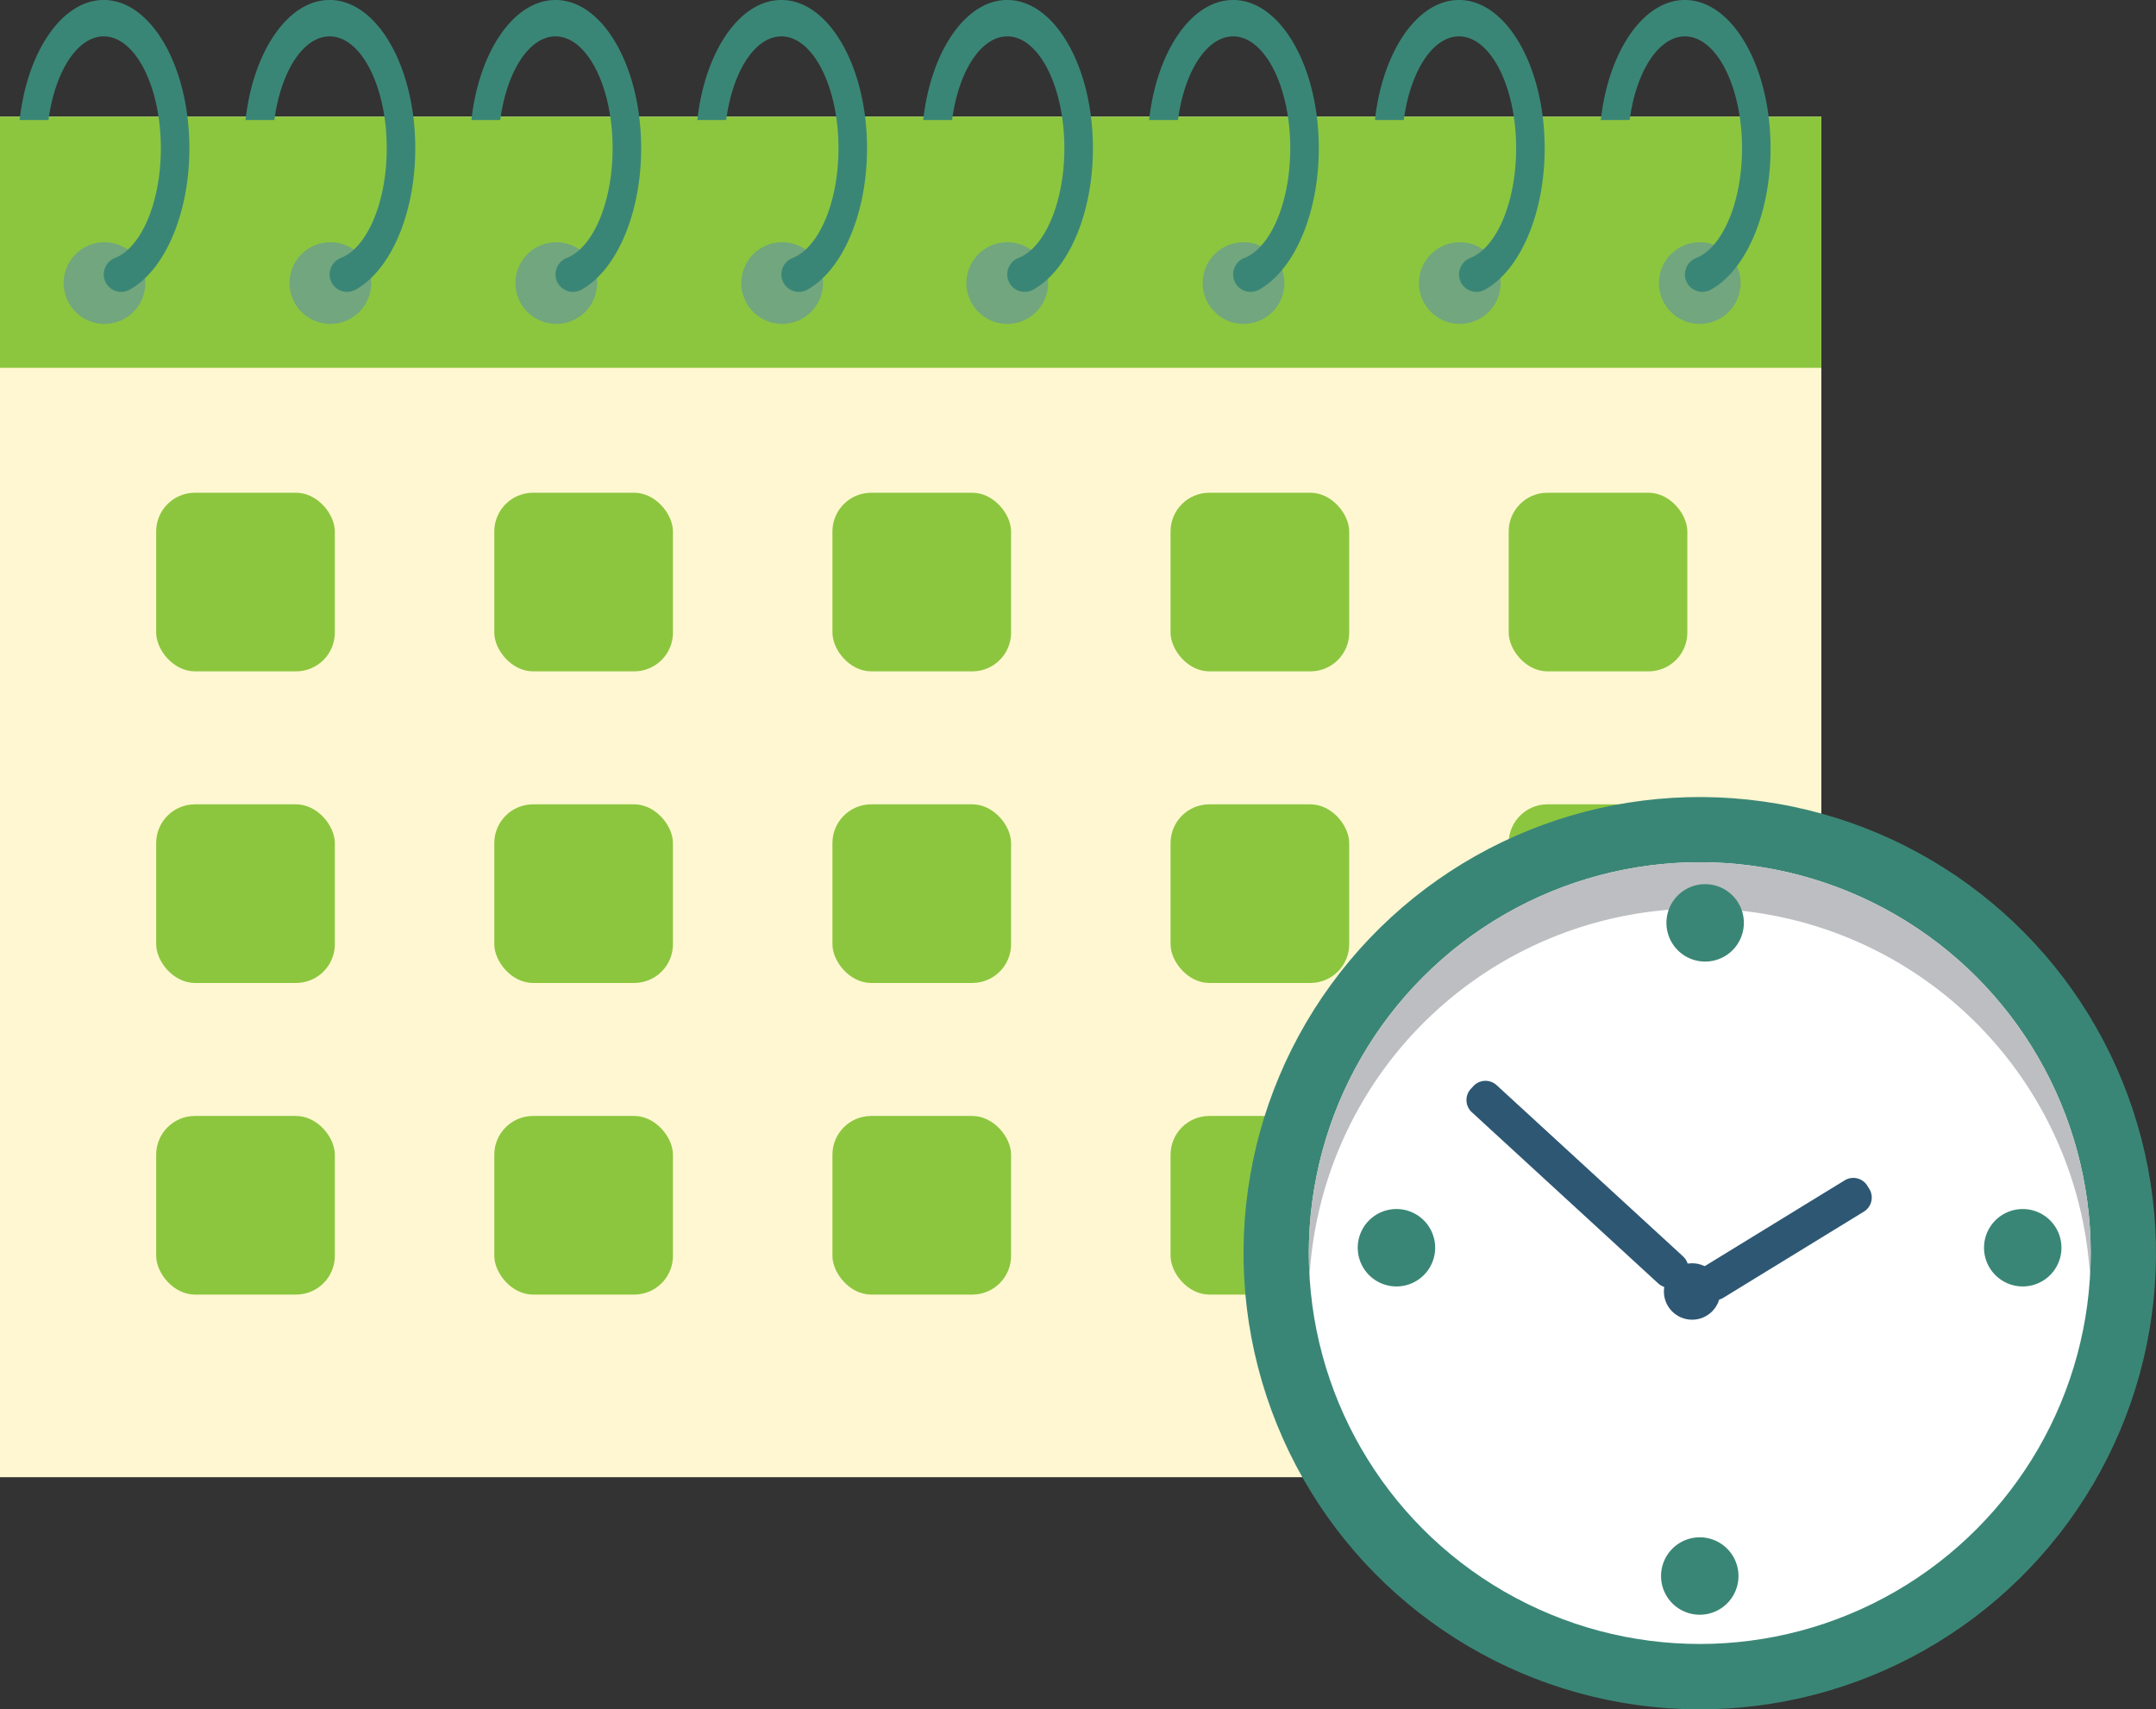 <svg id="レイヤー_1" data-name="レイヤー 1" xmlns="http://www.w3.org/2000/svg" width="148.487" height="117.738" viewBox="0 0 148.487 117.738"><rect x="0" y="0" width="148.487" height="117.738" fill="#333333" stroke="none"/><defs><style>.cls-1{fill:#fff7d1;}.cls-2{fill:#8cc63f;}.cls-3{fill:#71a67e;}.cls-4{fill:#3a8676;}.cls-5{fill:#fff;}.cls-6{fill:#bdbec1;}.cls-7{fill:#2e5773;}</style></defs><rect class="cls-1" y="8.036" width="125.438" height="93.718"/><rect class="cls-2" y="8.036" width="125.438" height="17.302"/><rect class="cls-2" x="10.756" y="33.941" width="12.304" height="12.304" rx="2.669"/><rect class="cls-2" x="34.043" y="33.941" width="12.304" height="12.304" rx="2.669"/><rect class="cls-2" x="57.331" y="33.941" width="12.304" height="12.304" rx="2.669"/><rect class="cls-2" x="80.618" y="33.941" width="12.304" height="12.304" rx="2.669"/><rect class="cls-2" x="103.905" y="33.941" width="12.304" height="12.304" rx="2.669"/><rect class="cls-2" x="10.756" y="55.405" width="12.304" height="12.304" rx="2.669"/><rect class="cls-2" x="34.043" y="55.405" width="12.304" height="12.304" rx="2.669"/><rect class="cls-2" x="57.331" y="55.405" width="12.304" height="12.304" rx="2.669"/><rect class="cls-2" x="80.618" y="55.405" width="12.304" height="12.304" rx="2.669"/><rect class="cls-2" x="103.905" y="55.405" width="12.304" height="12.304" rx="2.669"/><rect class="cls-2" x="10.756" y="76.87" width="12.304" height="12.304" rx="2.669"/><rect class="cls-2" x="34.043" y="76.87" width="12.304" height="12.304" rx="2.669"/><rect class="cls-2" x="57.331" y="76.87" width="12.304" height="12.304" rx="2.669"/><rect class="cls-2" x="80.618" y="76.87" width="12.304" height="12.304" rx="2.669"/><rect class="cls-2" x="103.905" y="76.87" width="12.304" height="12.304" rx="2.669"/><path class="cls-3" d="M1000.47,500.9a2.812,2.812,0,1,1,2.812,2.812A2.812,2.812,0,0,1,1000.47,500.9Z" transform="translate(-886.216 -481.401)"/><path class="cls-3" d="M969.049,500.9a2.812,2.812,0,1,1,2.812,2.812A2.812,2.812,0,0,1,969.049,500.9Z" transform="translate(-886.216 -481.401)"/><path class="cls-3" d="M952.775,500.9a2.812,2.812,0,1,1,2.812,2.812A2.812,2.812,0,0,1,952.775,500.9Z" transform="translate(-886.216 -481.401)"/><path class="cls-3" d="M937.272,500.9a2.812,2.812,0,1,1,2.811,2.812A2.812,2.812,0,0,1,937.272,500.9Z" transform="translate(-886.216 -481.401)"/><path class="cls-3" d="M921.715,500.9a2.812,2.812,0,1,1,2.811,2.812A2.811,2.811,0,0,1,921.715,500.9Z" transform="translate(-886.216 -481.401)"/><path class="cls-3" d="M906.158,500.9a2.812,2.812,0,1,1,2.811,2.812A2.811,2.811,0,0,1,906.158,500.9Z" transform="translate(-886.216 -481.401)"/><path class="cls-3" d="M890.6,500.9a2.812,2.812,0,1,1,2.811,2.812A2.811,2.811,0,0,1,890.6,500.9Z" transform="translate(-886.216 -481.401)"/><path class="cls-3" d="M983.943,500.9a2.812,2.812,0,1,1,2.812,2.812A2.812,2.812,0,0,1,983.943,500.9Z" transform="translate(-886.216 -481.401)"/><path class="cls-4" d="M955.587,481.4c3.258,0,5.9,4.573,5.9,10.214,0,4.586-1.746,8.466-4.149,9.757a1.2,1.2,0,0,1-1.75-1.075h0a1.225,1.225,0,0,1,.79-1.131c1.793-.716,3.142-3.825,3.142-7.551,0-4.256-1.76-7.707-3.932-7.707-1.829,0-3.367,2.448-3.8,5.762H949.8C950.32,484.959,952.713,481.4,955.587,481.4Z" transform="translate(-886.216 -481.401)"/><path class="cls-4" d="M940.03,481.4c3.258,0,5.9,4.573,5.9,10.214,0,4.586-1.746,8.466-4.149,9.757a1.2,1.2,0,0,1-1.75-1.075h0a1.225,1.225,0,0,1,.79-1.131c1.793-.716,3.142-3.825,3.142-7.551,0-4.256-1.76-7.707-3.932-7.707-1.829,0-3.367,2.448-3.8,5.762h-1.987C934.762,484.959,937.156,481.4,940.03,481.4Z" transform="translate(-886.216 -481.401)"/><path class="cls-4" d="M924.473,481.4c3.258,0,5.9,4.573,5.9,10.214,0,4.586-1.745,8.466-4.148,9.757a1.2,1.2,0,0,1-1.75-1.075h0a1.225,1.225,0,0,1,.79-1.131c1.793-.716,3.142-3.825,3.142-7.551,0-4.256-1.76-7.707-3.932-7.707-1.829,0-3.367,2.448-3.806,5.762h-1.986C919.205,484.959,921.6,481.4,924.473,481.4Z" transform="translate(-886.216 -481.401)"/><path class="cls-4" d="M908.916,481.4c3.258,0,5.9,4.573,5.9,10.214,0,4.586-1.745,8.466-4.148,9.757a1.2,1.2,0,0,1-1.75-1.075h0a1.226,1.226,0,0,1,.789-1.131c1.794-.716,3.143-3.825,3.143-7.551,0-4.256-1.76-7.707-3.932-7.707-1.829,0-3.367,2.448-3.806,5.762h-1.986C903.648,484.959,906.042,481.4,908.916,481.4Z" transform="translate(-886.216 -481.401)"/><path class="cls-4" d="M893.359,481.4c3.258,0,5.9,4.573,5.9,10.214,0,4.586-1.745,8.466-4.148,9.757a1.2,1.2,0,0,1-1.75-1.075h0a1.226,1.226,0,0,1,.789-1.131c1.794-.716,3.143-3.825,3.143-7.551,0-4.256-1.76-7.707-3.932-7.707-1.829,0-3.367,2.448-3.806,5.762h-1.986C888.091,484.959,890.485,481.4,893.359,481.4Z" transform="translate(-886.216 -481.401)"/><path class="cls-4" d="M1002.258,481.4c3.258,0,5.9,4.573,5.9,10.214,0,4.586-1.746,8.466-4.149,9.757a1.2,1.2,0,0,1-1.75-1.075h0a1.227,1.227,0,0,1,.79-1.131c1.793-.716,3.143-3.825,3.143-7.551,0-4.256-1.761-7.707-3.933-7.707-1.829,0-3.367,2.448-3.805,5.762h-1.987C996.991,484.959,999.384,481.4,1002.258,481.4Z" transform="translate(-886.216 -481.401)"/><path class="cls-4" d="M986.7,481.4c3.258,0,5.9,4.573,5.9,10.214,0,4.586-1.746,8.466-4.149,9.757a1.2,1.2,0,0,1-1.75-1.075h0a1.227,1.227,0,0,1,.79-1.131c1.793-.716,3.143-3.825,3.143-7.551,0-4.256-1.761-7.707-3.933-7.707-1.829,0-3.367,2.448-3.805,5.762h-1.987C981.434,484.959,983.827,481.4,986.7,481.4Z" transform="translate(-886.216 -481.401)"/><path class="cls-4" d="M971.144,481.4c3.258,0,5.9,4.573,5.9,10.214,0,4.586-1.746,8.466-4.149,9.757a1.2,1.2,0,0,1-1.75-1.075h0a1.225,1.225,0,0,1,.79-1.131c1.793-.716,3.142-3.825,3.142-7.551,0-4.256-1.76-7.707-3.932-7.707-1.829,0-3.367,2.448-3.8,5.762h-1.987C965.877,484.959,968.27,481.4,971.144,481.4Z" transform="translate(-886.216 -481.401)"/><circle class="cls-4" cx="1003.282" cy="567.718" r="31.421" transform="translate(-1025.969 -63.182) rotate(-22.052)"/><circle class="cls-5" cx="117.066" cy="86.317" r="26.924"/><path class="cls-6" d="M1030.206,567.718q0,.8-.047,1.6a26.924,26.924,0,0,0-53.754,0q-.046-.794-.047-1.6a26.924,26.924,0,1,1,53.848,0Z" transform="translate(-886.216 -481.401)"/><circle class="cls-7" cx="116.539" cy="88.961" r="1.944"/><path class="cls-7" d="M1003.407,565.483h11.353a1.137,1.137,0,0,1,1.137,1.137v.254a1.137,1.137,0,0,1-1.137,1.137h-11.353a1.138,1.138,0,0,1-1.138-1.138v-.253a1.138,1.138,0,0,1,1.138-1.138Z" transform="translate(-1033.631 129.646) rotate(-31.514)"/><path class="cls-7" d="M986.136,561.715h17.433a1.138,1.138,0,0,1,1.138,1.138v.253a1.137,1.137,0,0,1-1.137,1.137H986.136A1.137,1.137,0,0,1,985,563.106v-.253a1.138,1.138,0,0,1,1.138-1.138Z" transform="translate(-243.171 -1006.038) rotate(42.57)"/><path class="cls-4" d="M1000.618,590.085a2.666,2.666,0,1,0,2.541-2.786A2.667,2.667,0,0,0,1000.618,590.085Z" transform="translate(-886.216 -481.401)"/><path class="cls-4" d="M1025.649,570.012a2.666,2.666,0,1,0-2.787-2.541A2.667,2.667,0,0,0,1025.649,570.012Z" transform="translate(-886.216 -481.401)"/><path class="cls-4" d="M1006.315,544.847a2.666,2.666,0,1,0-2.54,2.787A2.665,2.665,0,0,0,1006.315,544.847Z" transform="translate(-886.216 -481.401)"/><path class="cls-4" d="M982.268,564.685a2.666,2.666,0,1,0,2.787,2.54A2.665,2.665,0,0,0,982.268,564.685Z" transform="translate(-886.216 -481.401)"/></svg>